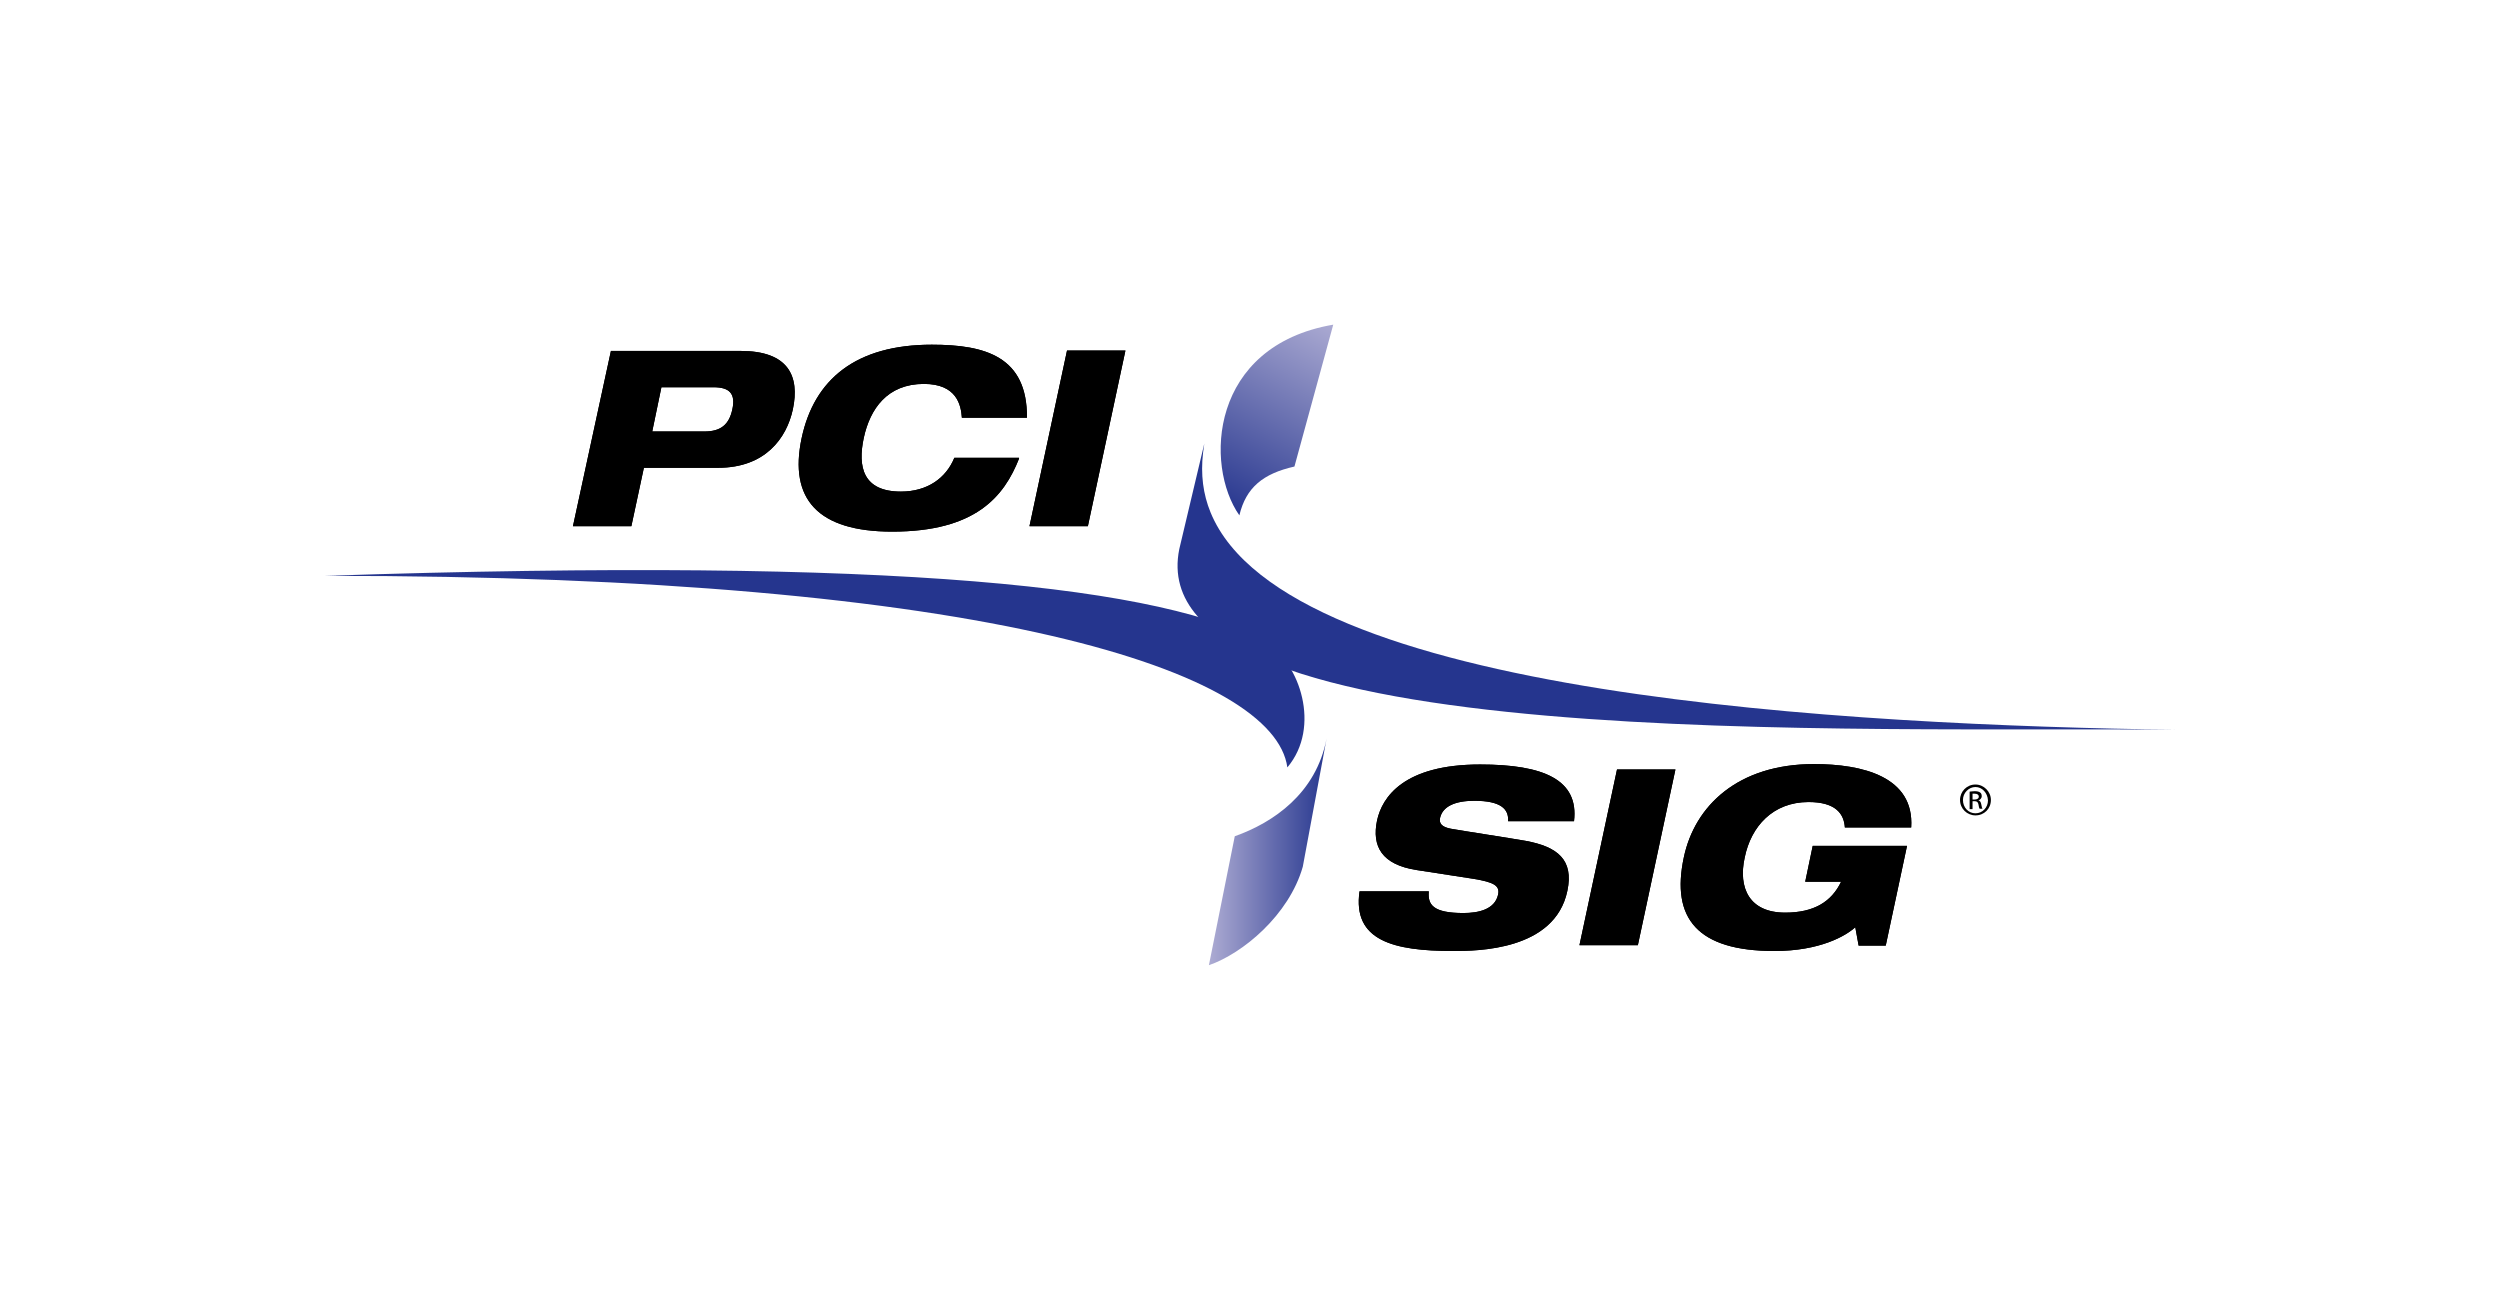 <?xml version="1.0" encoding="utf-8"?>
<!-- Generator: Adobe Illustrator 17.1.0, SVG Export Plug-In . SVG Version: 6.00 Build 0)  -->
<!DOCTYPE svg PUBLIC "-//W3C//DTD SVG 1.1//EN" "http://www.w3.org/Graphics/SVG/1.1/DTD/svg11.dtd">
<svg version="1.1" id="Layer_1" xmlns="http://www.w3.org/2000/svg" xmlns:xlink="http://www.w3.org/1999/xlink" x="0px" y="0px"
	 viewBox="0 0 599.1 309" enable-background="new 0 0 599.1 309" xml:space="preserve">
<g>
	<g>
		<g>
			<path d="M158.5,92.8H171c3.9,0,5.3,1.6,4.5,5.3c-0.8,3.7-2.8,5.3-6.7,5.3h-12.5L158.5,92.8z M137.3,126.1h14l3-14h17.8
				c11.3,0,16.4-7.1,17.9-14c1.7-8-1.1-14-12.5-14h-31.1L137.3,126.1z"/>
			<path d="M244.2,109.9c-3.6,9.1-10.4,17.5-30.4,17.5c-17.8,0-24.8-7.8-21.7-22.4c3-14.1,13-22.4,31.2-22.4
				c12.9,0,22.9,2.9,22.8,17.5h-15.6c-0.2-3-1.2-8.1-9.1-8.1c-8.8,0-12.9,6-14.4,12.9c-1.5,7-0.2,12.9,8.9,12.9
				c6.3,0,10.8-3.2,12.8-8.1H244.2z"/>
			<path d="M255.7,84h14l-9,42.1h-14L255.7,84z"/>
			<path d="M361.4,196.8c0.2-2.9-1.7-4.9-8.1-4.9c-4.7,0-7.6,1.4-8.2,4.1c-0.3,1.4,0.5,2.2,2.6,2.6c3.4,0.6,13.9,2.2,17.9,2.9
				c7.6,1.4,11.6,4.5,10,12c-3,14.3-21.6,14.4-27.4,14.4c-14.3,0-24.1-2.5-22.4-14.3h16.6c-0.3,3.2,1,5.2,8.3,5.2
				c3.5,0,7.5-0.8,8.3-4.4c0.5-2.2-1.1-3-5.9-3.8l-13.6-2.1c-8.4-1.3-10.8-5.7-9.5-11.9c1.2-5.5,6.3-13.4,24.7-13.4
				c15.3,0,23.7,3.7,22.5,13.6H361.4z"/>
			<path d="M387.5,184.4h14l-9,42.1h-14L387.5,184.4z"/>
			<path d="M434.4,202.7H457l-5.1,23.9h-6.5l-0.8-4.4c-2.3,2.1-8.5,5.7-19.4,5.7c-18.4,0-24.8-7.8-21.7-22.4
				c2.6-12.4,13-22.4,31.2-22.4c11.6,0,24.1,3,23.3,15.2h-15.9c-0.2-3.2-2.1-6.1-8.7-6.1c-8.6,0-13.8,5.9-15.3,13.3
				c-1.6,7.3,1.1,13.2,9.7,13.2c6.9,0,11.1-2.6,13.4-7.4h-8.6L434.4,202.7z"/>
			<path d="M158.5,92.8H171c3.9,0,5.3,1.6,4.5,5.3c-0.8,3.7-2.8,5.3-6.7,5.3h-12.5L158.5,92.8z M137.3,126.1h14l3-14h17.8
				c11.3,0,16.4-7.1,17.9-14c1.7-8-1.1-14-12.5-14h-31.1L137.3,126.1z"/>
			<path d="M244.2,109.9c-3.6,9.1-10.4,17.5-30.4,17.5c-17.8,0-24.8-7.8-21.7-22.4c3-14.1,13-22.4,31.2-22.4
				c12.9,0,22.9,2.9,22.8,17.5h-15.6c-0.2-3-1.2-8.1-9.1-8.1c-8.8,0-12.9,6-14.4,12.9c-1.5,7-0.2,12.9,8.9,12.9
				c6.3,0,10.8-3.2,12.8-8.1H244.2z"/>
			<path d="M255.7,84h14l-9,42.1h-14L255.7,84z"/>
			<path d="M361.4,196.8c0.2-2.9-1.7-4.9-8.1-4.9c-4.7,0-7.6,1.4-8.2,4.1c-0.3,1.4,0.5,2.2,2.6,2.6c3.4,0.6,13.9,2.2,17.9,2.9
				c7.6,1.4,11.6,4.5,10,12c-3,14.3-21.6,14.4-27.4,14.4c-14.3,0-24.1-2.5-22.4-14.3h16.6c-0.3,3.2,1,5.2,8.3,5.2
				c3.5,0,7.5-0.8,8.3-4.4c0.5-2.2-1.1-3-5.9-3.8l-13.6-2.1c-8.4-1.3-10.8-5.7-9.5-11.9c1.2-5.5,6.3-13.4,24.7-13.4
				c15.3,0,23.7,3.7,22.5,13.6H361.4z"/>
			<path d="M387.5,184.4h14l-9,42.1h-14L387.5,184.4z"/>
			<path d="M434.4,202.7H457l-5.1,23.9h-6.5l-0.8-4.4c-2.3,2.1-8.5,5.7-19.4,5.7c-18.4,0-24.8-7.8-21.7-22.4
				c2.6-12.4,13-22.4,31.2-22.4c11.6,0,24.1,3,23.3,15.2h-15.9c-0.2-3.2-2.1-6.1-8.7-6.1c-8.6,0-13.8,5.9-15.3,13.3
				c-1.6,7.3,1.1,13.2,9.7,13.2c6.9,0,11.1-2.6,13.4-7.4h-8.6L434.4,202.7z"/>
			<g>
				<path fill="#25358E" d="M290.1,122.8c-1.8-4.4-2.4-9.1-1.8-14.3c0.1-0.7,0.2-1.4,0.3-2.2l-6,25.3
					c-10,49.7,165.5,42.3,238.6,43.3C444.8,173.7,308.3,167.2,290.1,122.8z"/>
				
					<linearGradient id="SVGID_1_" gradientUnits="userSpaceOnUse" x1="321.214" y1="277.407" x2="306.107" y2="305.298" gradientTransform="matrix(1.639 0 0 1.639 -209.136 -378.112)">
					<stop  offset="0" style="stop-color:#ABAAD2"/>
					<stop  offset="1" style="stop-color:#25358E"/>
				</linearGradient>
				<path fill="url(#SVGID_1_)" d="M297,123.5c-8.4-12-7.1-40.6,22.5-45.7l-9.3,34C302.7,113.5,298.6,116.8,297,123.5z"/>
			</g>
			
				<linearGradient id="SVGID_2_" gradientUnits="userSpaceOnUse" x1="304.626" y1="355.307" x2="321.793" y2="355.307" gradientTransform="matrix(1.639 0 0 1.639 -209.136 -378.112)">
				<stop  offset="0" style="stop-color:#ABAAD2"/>
				<stop  offset="1" style="stop-color:#25358E"/>
			</linearGradient>
			<path fill="url(#SVGID_2_)" d="M289.7,231.3c8.1-2.8,19.2-12,22.5-23.6l5.7-30.7c-2.5,13.1-12.7,20.1-22,23.4L289.7,231.3z"/>
			<path fill="#25358E" d="M77.8,138c138.1-4.6,201.6,2.6,226,16.5c7.5,4.3,12.9,19.7,4.7,29.4c-3.1-22.8-70.9-46-230.4-45.9"/>
		</g>
	</g>
	<g>
		<path d="M473.4,188c2,0,3.7,1.7,3.7,3.7c0,2.1-1.6,3.7-3.7,3.7c-2,0-3.7-1.6-3.7-3.7C469.7,189.7,471.3,188,473.4,188L473.4,188z
			 M473.4,188.6c-1.6,0-3,1.4-3,3.1c0,1.8,1.3,3.2,3,3.2c1.7,0,3-1.4,3-3.1C476.3,190,475,188.6,473.4,188.6L473.4,188.6z
			 M472.7,193.9H472v-4.2c0.3,0,0.7-0.1,1.2-0.1c0.6,0,1,0.1,1.3,0.3c0.3,0.2,0.4,0.5,0.4,0.9c0,0.5-0.4,0.9-0.8,1v0
			c0.4,0.1,0.6,0.4,0.7,1c0.1,0.6,0.2,0.9,0.3,1h-0.7c-0.1-0.1-0.2-0.5-0.3-1.1c-0.1-0.5-0.4-0.7-0.9-0.7h-0.5V193.9z M472.7,191.6
			h0.5c0.5,0,1-0.2,1-0.7c0-0.4-0.3-0.7-1-0.7c-0.2,0-0.4,0-0.5,0V191.6z"/>
	</g>
</g>
</svg>
